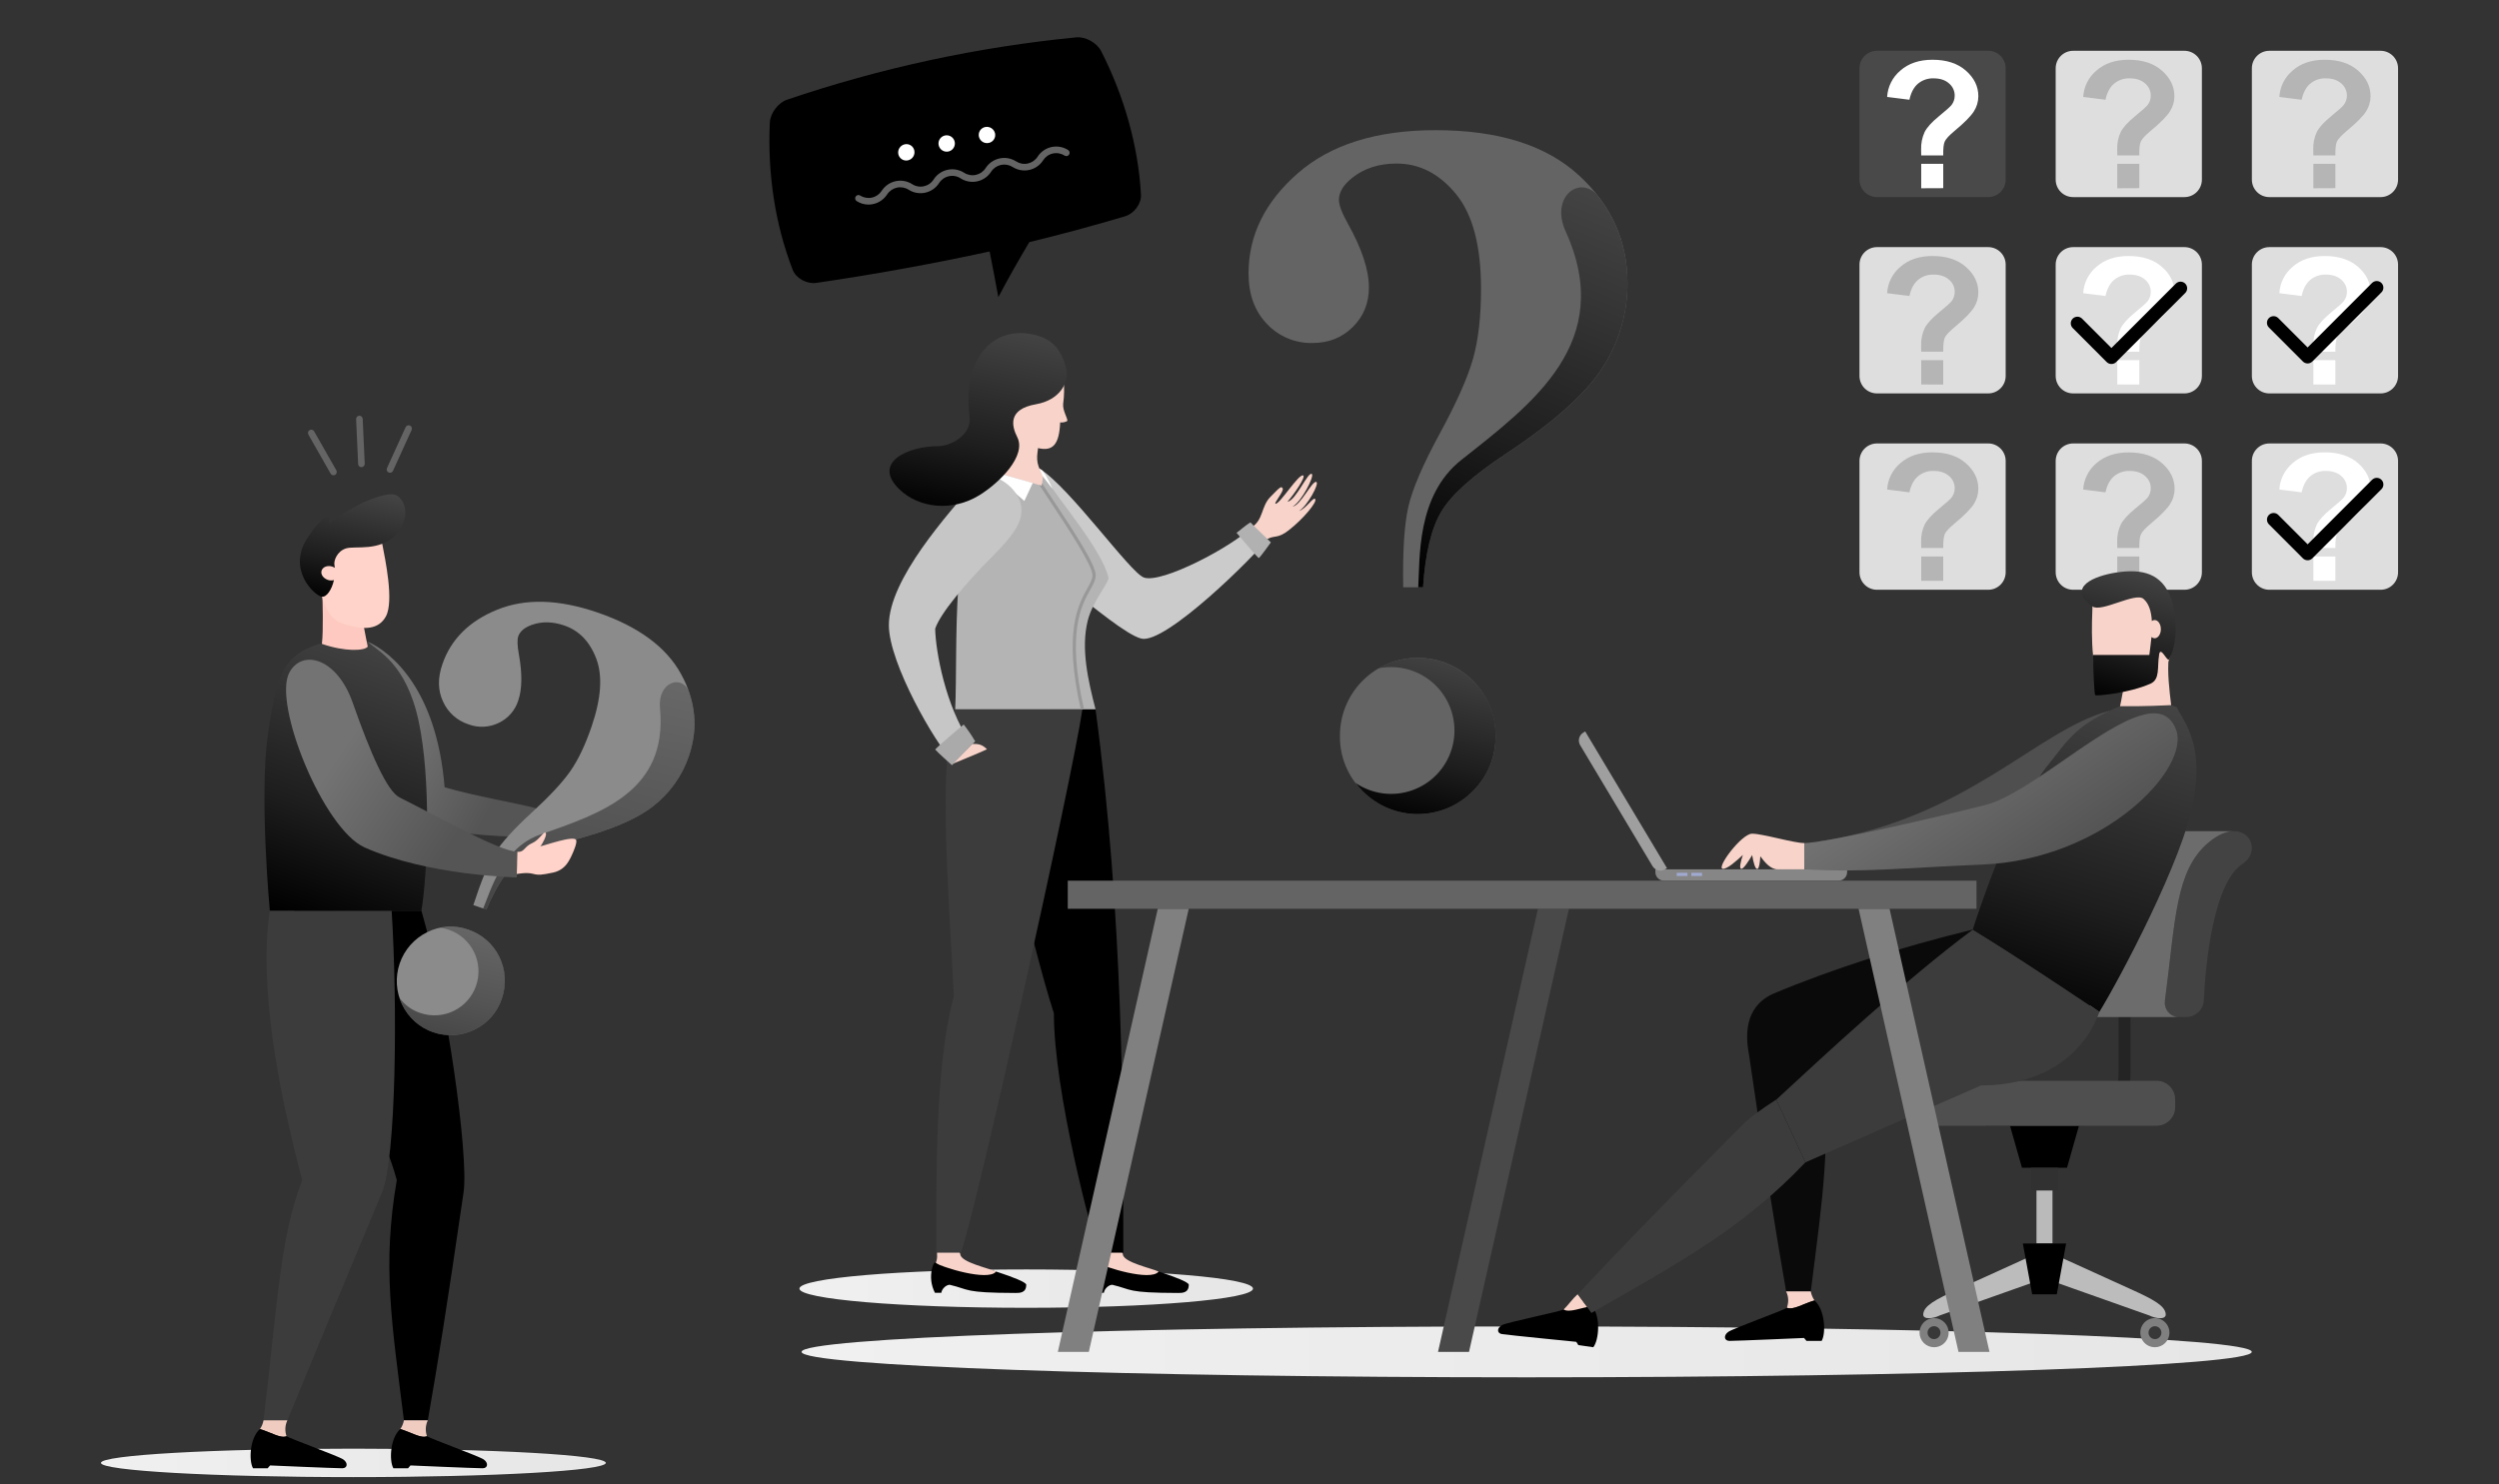 <svg width="500" height="297" viewBox="0 0 500 297" fill="none" xmlns="http://www.w3.org/2000/svg">
<rect x="0" y="0" width="500" height="297" fill="#333333" stroke="none"/>
<g clip-path="url(#clip0_1040_1223)">
<path d="M305.457 275.65C385.581 275.65 450.535 273.37 450.535 270.558C450.535 267.745 385.581 265.465 305.457 265.465C225.333 265.465 160.379 267.745 160.379 270.558C160.379 273.37 225.333 275.65 305.457 275.65Z" fill="url(#paint0_linear_1040_1223)"/>
<path d="M70.704 295.62C98.597 295.62 121.21 294.346 121.21 292.774C121.21 291.202 98.597 289.927 70.704 289.927C42.81 289.927 20.197 291.202 20.197 292.774C20.197 294.346 42.81 295.62 70.704 295.62Z" fill="url(#paint1_linear_1040_1223)"/>
<path d="M159.95 257.896C159.95 255.775 180.263 254.058 205.328 254.058C230.394 254.058 250.703 255.775 250.703 257.896C250.703 260.017 230.391 261.737 205.328 261.737C180.266 261.737 159.95 260.023 159.95 257.896Z" fill="url(#paint2_linear_1040_1223)"/>
<path d="M215.375 7.472C195.631 9.396 176.175 13.594 157.393 19.984C155.656 20.61 154.109 22.668 154.025 24.561C153.565 34.458 154.997 44.703 158.59 53.965C159.237 55.698 161.403 56.883 163.34 56.614C174.984 54.91 186.503 52.823 198.003 50.327C198.722 53.98 199.072 55.81 199.747 59.47C202.053 55.119 203.331 52.901 205.937 48.462C212.343 46.903 218.712 45.184 225.043 43.307C226.918 42.754 228.403 40.777 228.281 38.928C227.74 29.006 224.825 19.077 220.331 10.249C219.475 8.563 217.212 7.315 215.375 7.472Z" fill="black"/>
<path d="M187.812 29.068C187.743 28.752 187.769 28.421 187.888 28.119C188.006 27.817 188.211 27.557 188.477 27.372C188.743 27.187 189.058 27.085 189.382 27.079C189.706 27.073 190.024 27.163 190.297 27.338C190.569 27.514 190.784 27.766 190.913 28.063C191.043 28.361 191.081 28.69 191.024 29.009C190.966 29.328 190.815 29.623 190.59 29.856C190.365 30.09 190.076 30.251 189.759 30.32C189.335 30.411 188.893 30.331 188.528 30.096C188.163 29.862 187.906 29.492 187.812 29.068ZM195.866 27.354C195.818 27.145 195.813 26.928 195.85 26.717C195.888 26.506 195.967 26.304 196.083 26.124C196.2 25.944 196.351 25.789 196.528 25.668C196.706 25.547 196.905 25.463 197.116 25.421C197.542 25.334 197.985 25.415 198.353 25.648C198.72 25.882 198.982 26.249 199.084 26.672C199.131 26.881 199.136 27.098 199.098 27.309C199.06 27.52 198.981 27.721 198.864 27.901C198.748 28.081 198.597 28.236 198.42 28.357C198.243 28.478 198.044 28.562 197.834 28.605C197.408 28.699 196.961 28.62 196.593 28.386C196.224 28.151 195.963 27.78 195.866 27.354ZM182.937 30.132C182.896 29.922 182.812 29.723 182.692 29.545C182.572 29.368 182.418 29.217 182.238 29.1C182.059 28.984 181.858 28.904 181.648 28.866C181.437 28.829 181.221 28.834 181.012 28.881C180.587 28.976 180.215 29.234 179.976 29.6C179.737 29.966 179.65 30.41 179.734 30.839C179.777 31.049 179.862 31.249 179.983 31.426C180.104 31.603 180.259 31.755 180.439 31.871C180.619 31.988 180.821 32.067 181.032 32.105C181.243 32.142 181.459 32.137 181.669 32.09C182.095 31.996 182.467 31.738 182.705 31.372C182.942 31.005 183.026 30.56 182.937 30.132Z" fill="white"/>
<path d="M173.781 40.945C172.937 40.947 172.112 40.705 171.403 40.248C171.33 40.201 171.266 40.14 171.217 40.069C171.167 39.998 171.132 39.918 171.113 39.833C171.095 39.749 171.093 39.661 171.108 39.576C171.123 39.49 171.155 39.409 171.201 39.336C171.248 39.263 171.308 39.199 171.379 39.15C171.45 39.1 171.53 39.065 171.615 39.046C171.699 39.027 171.787 39.025 171.872 39.041C171.958 39.056 172.039 39.087 172.112 39.134C172.807 39.574 173.647 39.722 174.45 39.546C175.253 39.371 175.955 38.885 176.403 38.196C177.038 37.209 178.037 36.514 179.183 36.263C180.328 36.012 181.527 36.225 182.515 36.857C182.858 37.077 183.241 37.228 183.642 37.3C184.043 37.372 184.454 37.365 184.852 37.277C185.25 37.19 185.627 37.025 185.961 36.792C186.295 36.559 186.58 36.262 186.8 35.918C187.433 34.929 188.433 34.233 189.579 33.982C190.725 33.731 191.924 33.946 192.912 34.579C193.605 35.023 194.446 35.174 195.25 34.998C196.054 34.822 196.755 34.334 197.2 33.641C197.835 32.654 198.834 31.959 199.98 31.708C201.125 31.457 202.323 31.671 203.312 32.302C203.655 32.522 204.038 32.673 204.439 32.745C204.84 32.817 205.252 32.809 205.65 32.722C206.048 32.635 206.425 32.47 206.76 32.237C207.094 32.004 207.38 31.707 207.6 31.364C207.913 30.874 208.319 30.451 208.796 30.119C209.273 29.787 209.81 29.552 210.377 29.428C210.945 29.303 211.531 29.292 212.102 29.395C212.674 29.497 213.22 29.711 213.709 30.025C213.782 30.072 213.845 30.133 213.895 30.204C213.944 30.275 213.979 30.355 213.998 30.44C214.016 30.525 214.018 30.613 214.003 30.698C213.988 30.784 213.956 30.865 213.909 30.938C213.862 31.011 213.801 31.075 213.73 31.124C213.659 31.174 213.579 31.209 213.494 31.228C213.409 31.246 213.322 31.248 213.236 31.233C213.151 31.217 213.069 31.185 212.996 31.139C212.654 30.918 212.271 30.768 211.87 30.696C211.469 30.624 211.058 30.632 210.66 30.719C210.262 30.806 209.885 30.971 209.551 31.204C209.217 31.437 208.932 31.734 208.712 32.077C208.079 33.065 207.08 33.762 205.935 34.014C204.789 34.265 203.591 34.051 202.603 33.419C201.908 32.979 201.068 32.831 200.265 33.006C199.462 33.182 198.76 33.667 198.312 34.357C197.997 34.847 197.589 35.27 197.111 35.602C196.632 35.934 196.093 36.169 195.525 36.292C194.956 36.416 194.368 36.426 193.796 36.322C193.223 36.218 192.676 36.002 192.187 35.687C191.844 35.467 191.461 35.316 191.06 35.244C190.659 35.172 190.247 35.18 189.849 35.267C189.451 35.354 189.074 35.519 188.739 35.752C188.405 35.985 188.12 36.282 187.9 36.625C187.586 37.115 187.18 37.538 186.703 37.87C186.227 38.202 185.689 38.437 185.122 38.561C184.555 38.686 183.968 38.697 183.397 38.594C182.825 38.492 182.279 38.278 181.79 37.964C181.096 37.525 180.257 37.377 179.454 37.553C178.652 37.729 177.951 38.213 177.503 38.903C177.102 39.527 176.551 40.041 175.901 40.398C175.251 40.755 174.522 40.943 173.781 40.945Z" fill="#646464"/>
<path d="M397.803 10.165H375.541C373.611 10.165 372.047 11.731 372.047 13.662V35.95C372.047 37.882 373.611 39.447 375.541 39.447H397.803C399.733 39.447 401.297 37.882 401.297 35.95V13.662C401.297 11.731 399.733 10.165 397.803 10.165Z" fill="#494949"/>
<path d="M437.06 10.165H414.795C412.865 10.165 411.301 11.731 411.301 13.662V35.95C411.301 37.882 412.865 39.447 414.795 39.447H437.06C438.99 39.447 440.554 37.882 440.554 35.95V13.662C440.554 11.731 438.99 10.165 437.06 10.165Z" fill="#DEDEDE"/>
<path d="M476.31 10.165H454.047C452.118 10.165 450.554 11.731 450.554 13.662V35.95C450.554 37.882 452.118 39.447 454.047 39.447H476.31C478.239 39.447 479.804 37.882 479.804 35.95V13.662C479.804 11.731 478.239 10.165 476.31 10.165Z" fill="#DEDEDE"/>
<path d="M397.803 49.457H375.541C373.611 49.457 372.047 51.023 372.047 52.954V75.239C372.047 77.17 373.611 78.736 375.541 78.736H397.803C399.733 78.736 401.297 77.17 401.297 75.239V52.954C401.297 51.023 399.733 49.457 397.803 49.457Z" fill="#DEDEDE"/>
<path d="M437.06 49.457H414.795C412.865 49.457 411.301 51.023 411.301 52.954V75.239C411.301 77.17 412.865 78.736 414.795 78.736H437.06C438.99 78.736 440.554 77.17 440.554 75.239V52.954C440.554 51.023 438.99 49.457 437.06 49.457Z" fill="#DEDEDE"/>
<path d="M476.31 49.457H454.047C452.118 49.457 450.554 51.023 450.554 52.954V75.239C450.554 77.17 452.118 78.736 454.047 78.736H476.31C478.239 78.736 479.804 77.17 479.804 75.239V52.954C479.804 51.023 478.239 49.457 476.31 49.457Z" fill="#DEDEDE"/>
<path d="M397.803 88.749H375.541C373.611 88.749 372.047 90.315 372.047 92.247V114.535C372.047 116.466 373.611 118.032 375.541 118.032H397.803C399.733 118.032 401.297 116.466 401.297 114.535V92.247C401.297 90.315 399.733 88.749 397.803 88.749Z" fill="#DEDEDE"/>
<path d="M437.06 88.749H414.795C412.865 88.749 411.301 90.315 411.301 92.246V114.534C411.301 116.465 412.865 118.031 414.795 118.031H437.06C438.99 118.031 440.554 116.465 440.554 114.534V92.246C440.554 90.315 438.99 88.749 437.06 88.749Z" fill="#DEDEDE"/>
<path d="M476.31 88.749H454.047C452.118 88.749 450.554 90.315 450.554 92.247V114.535C450.554 116.466 452.118 118.032 454.047 118.032H476.31C478.239 118.032 479.804 116.466 479.804 114.535V92.247C479.804 90.315 478.239 88.749 476.31 88.749Z" fill="#DEDEDE"/>
<path d="M388.803 31.108H384.397C384.384 30.47 384.378 30.082 384.378 29.944C384.334 28.725 384.577 27.513 385.088 26.406C385.563 25.48 386.508 24.438 387.925 23.278C389.342 22.119 390.191 21.361 390.472 21.004C390.883 20.465 391.103 19.805 391.097 19.127C391.098 18.663 390.997 18.203 390.801 17.783C390.604 17.362 390.317 16.99 389.959 16.694C389.199 16.018 388.175 15.68 386.888 15.68C385.752 15.638 384.64 16.014 383.763 16.737C382.925 17.441 382.353 18.517 382.038 19.962L377.578 19.399C377.636 18.386 377.901 17.395 378.356 16.488C378.811 15.581 379.447 14.777 380.225 14.125C381.86 12.68 384.008 11.957 386.669 11.957C389.465 11.957 391.691 12.687 393.347 14.147C395.003 15.607 395.83 17.311 395.828 19.259C395.825 20.343 395.509 21.403 394.919 22.312C394.312 23.273 393.017 24.579 391.031 26.231C390.003 27.088 389.366 27.773 389.116 28.296C388.866 28.818 388.781 29.75 388.803 31.108ZM384.397 37.677V32.785H388.803V37.658L384.397 37.677Z" fill="white"/>
<path d="M428.034 31.108H423.628C423.616 30.47 423.609 30.082 423.609 29.944C423.565 28.725 423.808 27.513 424.319 26.406C424.794 25.48 425.74 24.438 427.156 23.278C428.573 22.119 429.422 21.361 429.703 21.004C430.114 20.465 430.334 19.805 430.328 19.127C430.329 18.662 430.227 18.203 430.03 17.782C429.833 17.362 429.545 16.99 429.188 16.694C428.427 16.018 427.403 15.68 426.116 15.68C424.98 15.638 423.868 16.014 422.991 16.737C422.153 17.441 421.581 18.517 421.266 19.962L416.806 19.399C416.864 18.386 417.129 17.395 417.584 16.488C418.039 15.581 418.675 14.777 419.453 14.125C421.089 12.68 423.236 11.957 425.897 11.957C428.695 11.957 430.921 12.687 432.575 14.147C434.229 15.607 435.056 17.311 435.056 19.259C435.053 20.343 434.737 21.403 434.147 22.312C433.541 23.273 432.245 24.579 430.259 26.231C429.231 27.088 428.594 27.773 428.344 28.296C428.094 28.818 428.012 29.75 428.034 31.108ZM423.628 37.677V32.785H428.034V37.658L423.628 37.677ZM467.266 31.108H462.859C462.847 30.47 462.841 30.082 462.841 29.944C462.796 28.725 463.039 27.513 463.55 26.406C464.025 25.48 464.972 24.438 466.391 23.278C467.809 22.119 468.657 21.361 468.934 21.004C469.351 20.467 469.577 19.807 469.575 19.127C469.576 18.662 469.474 18.203 469.277 17.782C469.08 17.362 468.792 16.99 468.434 16.694C467.674 16.018 466.65 15.68 465.363 15.68C464.227 15.638 463.115 16.014 462.238 16.737C461.4 17.441 460.828 18.517 460.513 19.962L456.053 19.399C456.111 18.386 456.376 17.395 456.831 16.488C457.286 15.581 457.922 14.777 458.7 14.125C460.333 12.68 462.481 11.957 465.144 11.957C467.942 11.957 470.168 12.687 471.822 14.147C473.476 15.607 474.303 17.311 474.303 19.259C474.3 20.343 473.984 21.403 473.394 22.312C472.788 23.273 471.492 24.579 469.506 26.231C468.478 27.088 467.841 27.773 467.591 28.296C467.341 28.818 467.244 29.75 467.266 31.108ZM462.859 37.677V32.785H467.266V37.658L462.859 37.677ZM388.803 70.381H384.397C384.397 69.756 384.378 69.358 384.378 69.221C384.333 68.002 384.576 66.79 385.088 65.683C385.563 64.757 386.508 63.714 387.925 62.555C389.342 61.395 390.191 60.637 390.472 60.281C390.883 59.742 391.103 59.081 391.097 58.404C391.1 57.939 390.999 57.479 390.802 57.058C390.606 56.637 390.318 56.266 389.959 55.97C389.199 55.294 388.175 54.956 386.888 54.953C385.751 54.913 384.64 55.29 383.763 56.014C382.925 56.718 382.353 57.794 382.038 59.239L377.578 58.676C377.636 57.662 377.9 56.671 378.355 55.764C378.811 54.857 379.447 54.053 380.225 53.402C381.86 51.957 384.008 51.234 386.669 51.234C389.465 51.234 391.691 51.964 393.347 53.424C395.003 54.883 395.83 56.588 395.828 58.538C395.825 59.622 395.509 60.682 394.919 61.591C394.312 62.553 393.017 63.859 391.031 65.511C390.002 66.366 389.364 67.054 389.116 67.575C388.894 68.11 388.781 69.042 388.803 70.381ZM384.397 76.95V72.086H388.803V76.96L384.397 76.95Z" fill="#B5B5B5"/>
<path d="M428.035 70.381H423.629C423.629 69.755 423.61 69.358 423.61 69.221C423.565 68.002 423.808 66.79 424.319 65.683C424.794 64.757 425.74 63.714 427.157 62.554C428.573 61.395 429.422 60.637 429.704 60.28C430.114 59.742 430.334 59.081 430.329 58.404C430.33 57.939 430.228 57.479 430.031 57.059C429.834 56.638 429.546 56.266 429.188 55.97C428.427 55.294 427.403 54.955 426.116 54.953C424.98 54.912 423.868 55.29 422.991 56.014C422.153 56.718 421.582 57.794 421.266 59.239L416.807 58.676C416.864 57.662 417.129 56.671 417.584 55.764C418.039 54.857 418.675 54.053 419.454 53.402C421.089 51.956 423.237 51.234 425.897 51.234C428.695 51.234 430.921 51.964 432.575 53.424C434.23 54.883 435.057 56.588 435.057 58.538C435.053 59.622 434.738 60.682 434.147 61.591C433.541 62.552 432.245 63.859 430.26 65.511C429.233 66.366 428.594 67.054 428.344 67.575C428.125 68.11 428.013 69.042 428.035 70.381ZM423.629 76.95V72.086H428.035V76.959L423.629 76.95ZM467.266 70.381H462.86C462.86 69.755 462.841 69.358 462.841 69.221C462.796 68.002 463.039 66.79 463.55 65.683C464.025 64.757 464.972 63.714 466.391 62.554C467.81 61.395 468.658 60.637 468.935 60.28C469.351 59.744 469.576 59.083 469.575 58.404C469.577 57.939 469.475 57.479 469.278 57.059C469.081 56.638 468.793 56.266 468.435 55.97C467.674 55.294 466.65 54.955 465.363 54.953C464.227 54.912 463.115 55.29 462.238 56.014C461.4 56.718 460.829 57.794 460.513 59.239L456.054 58.676C456.111 57.662 456.376 56.671 456.831 55.764C457.286 54.857 457.922 54.053 458.7 53.402C460.334 51.956 462.482 51.234 465.144 51.234C467.942 51.234 470.168 51.964 471.822 53.424C473.476 54.883 474.304 56.588 474.304 58.538C474.3 59.622 473.985 60.682 473.394 61.591C472.788 62.552 471.492 63.859 469.507 65.511C468.48 66.366 467.841 67.054 467.591 67.575C467.357 68.11 467.244 69.042 467.266 70.381ZM462.86 76.95V72.086H467.266V76.959L462.86 76.95Z" fill="white"/>
<path d="M388.803 109.673H384.397C384.397 109.048 384.378 108.65 384.378 108.513C384.333 107.294 384.576 106.082 385.088 104.975C385.563 104.049 386.508 103.006 387.925 101.847C389.342 100.687 390.191 99.93 390.472 99.576C390.883 99.037 391.103 98.377 391.097 97.699C391.1 97.234 390.999 96.775 390.802 96.354C390.606 95.933 390.318 95.561 389.959 95.265C389.199 94.588 388.175 94.249 386.888 94.249C385.751 94.208 384.64 94.585 383.763 95.309C382.925 96.013 382.353 97.089 382.038 98.534L377.578 97.971C377.636 96.957 377.9 95.967 378.355 95.059C378.811 94.152 379.447 93.348 380.225 92.697C381.86 91.252 384.008 90.529 386.669 90.529C389.465 90.529 391.691 91.259 393.347 92.719C395.003 94.179 395.83 95.884 395.828 97.833C395.826 98.917 395.51 99.976 394.919 100.883C394.312 101.845 393.017 103.152 391.031 104.806C390.002 105.661 389.364 106.349 389.116 106.871C388.894 107.402 388.781 108.334 388.803 109.673ZM384.397 116.242V111.369H388.803V116.242H384.397ZM428.034 109.673H423.628C423.628 109.048 423.609 108.65 423.609 108.513C423.564 107.294 423.807 106.082 424.319 104.975C424.794 104.049 425.74 103.006 427.156 101.847C428.573 100.687 429.422 99.93 429.703 99.576C430.114 99.037 430.334 98.377 430.328 97.699C430.329 97.234 430.228 96.775 430.03 96.354C429.833 95.933 429.545 95.561 429.188 95.265C428.427 94.588 427.403 94.249 426.116 94.249C424.979 94.208 423.868 94.585 422.991 95.309C422.153 96.013 421.581 97.089 421.266 98.534L416.806 97.971C416.864 96.957 417.128 95.967 417.584 95.059C418.039 94.152 418.675 93.348 419.453 92.697C421.107 91.26 423.269 90.542 425.938 90.542C428.735 90.542 430.961 91.272 432.616 92.731C434.27 94.191 435.097 95.896 435.097 97.846C435.094 98.929 434.778 99.988 434.188 100.896C433.581 101.857 432.285 103.165 430.3 104.819C429.273 105.674 428.634 106.362 428.384 106.883C428.125 107.402 428.012 108.334 428.034 109.673ZM423.628 116.242V111.369H428.034V116.242H423.628Z" fill="#B5B5B5"/>
<path d="M467.266 109.673H462.86C462.86 109.048 462.841 108.65 462.841 108.513C462.796 107.294 463.039 106.082 463.551 104.975C464.026 104.049 464.972 103.006 466.391 101.847C467.81 100.687 468.658 99.93 468.935 99.576C469.351 99.039 469.577 98.379 469.576 97.699C469.577 97.234 469.475 96.775 469.278 96.354C469.081 95.933 468.793 95.561 468.435 95.265C467.675 94.588 466.651 94.249 465.363 94.249C464.227 94.208 463.115 94.585 462.238 95.309C461.401 96.013 460.829 97.089 460.513 98.534L456.054 97.971C456.111 96.957 456.376 95.967 456.831 95.059C457.286 94.152 457.923 93.348 458.701 92.697C460.334 91.252 462.482 90.529 465.144 90.529C467.942 90.529 470.168 91.259 471.822 92.719C473.477 94.179 474.304 95.884 474.304 97.833C474.301 98.917 473.985 99.976 473.394 100.883C472.788 101.845 471.492 103.152 469.507 104.806C468.48 105.661 467.841 106.349 467.591 106.871C467.357 107.402 467.244 108.334 467.266 109.673ZM462.86 116.242V111.369H467.266V116.242H462.86Z" fill="white"/>
<path d="M422.448 72.847C422.274 72.847 422.102 72.813 421.941 72.747C421.78 72.68 421.634 72.582 421.511 72.459L414.708 65.649C414.585 65.525 414.487 65.379 414.42 65.218C414.354 65.057 414.319 64.885 414.319 64.71C414.319 64.536 414.354 64.364 414.42 64.202C414.487 64.041 414.585 63.895 414.708 63.772C414.831 63.649 414.977 63.551 415.138 63.484C415.299 63.417 415.471 63.383 415.645 63.383C415.819 63.383 415.992 63.417 416.153 63.484C416.313 63.551 416.46 63.649 416.583 63.772L422.455 69.65L435.345 56.759C435.594 56.51 435.931 56.37 436.283 56.37C436.634 56.37 436.972 56.51 437.22 56.759C437.469 57.008 437.608 57.345 437.608 57.697C437.608 58.049 437.469 58.387 437.22 58.636L423.389 72.477C423.264 72.598 423.117 72.693 422.955 72.756C422.794 72.819 422.622 72.85 422.448 72.847ZM461.701 112.126C461.527 112.127 461.355 112.093 461.194 112.027C461.033 111.96 460.887 111.862 460.764 111.738L453.964 104.932C453.841 104.808 453.743 104.662 453.676 104.501C453.61 104.34 453.576 104.167 453.576 103.993C453.576 103.819 453.61 103.646 453.676 103.485C453.743 103.324 453.841 103.178 453.964 103.055C454.087 102.931 454.233 102.834 454.394 102.767C454.555 102.7 454.727 102.666 454.901 102.666C455.076 102.666 455.248 102.7 455.409 102.767C455.57 102.834 455.716 102.931 455.839 103.055L461.711 108.932L474.608 96.023C474.731 95.899 474.877 95.802 475.038 95.735C475.199 95.668 475.371 95.634 475.545 95.634C475.719 95.634 475.892 95.668 476.053 95.735C476.213 95.802 476.36 95.899 476.483 96.023C476.606 96.146 476.703 96.292 476.77 96.453C476.837 96.614 476.871 96.787 476.871 96.961C476.871 97.135 476.837 97.308 476.77 97.469C476.703 97.63 476.606 97.776 476.483 97.9L462.655 111.741C462.529 111.866 462.381 111.964 462.217 112.031C462.053 112.097 461.878 112.129 461.701 112.126ZM461.701 72.737C461.527 72.737 461.355 72.703 461.194 72.636C461.033 72.57 460.887 72.472 460.764 72.349L453.961 65.539C453.712 65.29 453.572 64.953 453.572 64.601C453.572 64.249 453.712 63.911 453.961 63.662C454.209 63.413 454.547 63.274 454.898 63.274C455.25 63.274 455.587 63.413 455.836 63.662L461.708 69.54L474.605 56.63C474.728 56.507 474.874 56.409 475.035 56.343C475.196 56.276 475.368 56.242 475.542 56.242C475.716 56.242 475.889 56.276 476.049 56.343C476.21 56.409 476.356 56.507 476.48 56.63C476.603 56.754 476.7 56.9 476.767 57.061C476.834 57.222 476.868 57.395 476.868 57.569C476.868 57.743 476.834 57.916 476.767 58.077C476.7 58.238 476.603 58.384 476.48 58.507L462.651 72.352C462.526 72.476 462.378 72.574 462.215 72.64C462.052 72.706 461.877 72.739 461.701 72.737Z" fill="black"/>
<path d="M222.544 257.129C221.844 257.129 220.982 257.905 220.86 258.727H219.582C218.814 257.237 218.607 255.519 219 253.888C219.419 252.174 219.86 252.584 220.304 253.031C221.316 253.86 225.457 254.138 225.785 252.746C226.854 252.909 237.85 256.1 237.85 257.126C237.85 258.777 236.554 258.771 235.663 258.768C225.263 258.737 226.644 258.099 222.544 257.129Z" fill="black"/>
<path d="M224.662 250.992C224.309 249.428 219.775 248.233 220.003 250.992C220.066 251.585 219.984 252.185 219.766 252.74C220.778 253.569 230.25 256.519 231.819 254.486C230.728 253.892 224.659 252.656 224.662 250.992Z" fill="#F7D3C9"/>
<path d="M219.194 141.949C224.75 183.322 224.75 223.077 224.75 250.701H219.856C218.503 247.335 210.859 218.519 210.859 202.791C206.509 189.496 197.056 148.581 196.112 141.959L219.194 141.949ZM190.022 257.129C189.322 257.129 188.459 257.905 188.337 258.728H187.059C186.291 257.237 186.085 255.519 186.478 253.889C186.897 252.174 187.337 252.584 187.781 253.031C188.794 253.86 192.934 254.139 193.262 252.747C194.331 252.909 205.328 256.1 205.328 257.126C205.328 258.778 204.031 258.772 203.141 258.768C192.741 258.737 194.122 258.099 190.022 257.129Z" fill="black"/>
<path d="M192.141 250.992C191.788 249.428 187.254 248.233 187.482 250.992C187.544 251.586 187.461 252.186 187.241 252.74C188.254 253.569 197.726 256.519 199.294 254.486C198.207 253.892 192.138 252.656 192.141 250.992Z" fill="#F7D3C9"/>
<path d="M191.116 141.949C187.644 152.848 189.748 177.388 190.841 199.431C186.948 213.258 187.351 238.257 187.351 250.701H192.244C195.001 243.844 214.716 154.981 216.563 141.949H191.116Z" fill="#3C3C3C"/>
<path d="M207.982 93.786C214.098 97.583 226.107 114.606 228.87 115.582C232.436 116.849 246.539 109.414 250.432 105.507C251.372 106.414 252.403 107.222 253.507 107.918C251.601 110.734 233.17 129.096 228.317 127.798C225.348 127.006 218.992 121.651 213.686 117.562C208.379 113.474 207.982 93.786 207.982 93.786Z" fill="#CBCBCB"/>
<path d="M250.438 105.507C252.806 104.04 252.281 101.371 254.188 99.438C256.094 97.505 256.344 97.202 256.647 97.752C256.95 98.303 254.7 100.862 255.241 100.818C256.178 100.746 259.778 94.874 260.725 95.147C261.378 95.337 258.931 98.9 257.6 100.417C259.309 100.177 261.772 94.177 262.491 94.881C262.972 95.353 260.444 100.377 258.634 101.378C260.234 101.19 262.566 96.085 263.378 96.46C264.034 96.773 261.537 101.293 259.912 102.266C261.328 101.813 262.706 99.435 263.131 99.864C263.653 100.395 260.741 103.877 257.853 106.12C255.572 107.894 255.119 107.027 253.503 107.919C252.327 107.333 251.284 106.512 250.438 105.507Z" fill="#F7D3C9"/>
<path d="M254.278 108.55C254.278 108.55 250.416 104.831 250.197 104.549C249.234 105.084 247.503 106.639 247.406 106.63C248.031 107.421 251.697 111.678 251.866 111.697C252.278 111.347 254.278 108.55 254.278 108.55Z" fill="#B1B1B1"/>
<path d="M197.568 94.08C196.543 95.425 207.762 97.834 208.552 97.424C208.946 97.221 208.912 95.628 208.646 94.887C207.031 92.747 207.577 90.92 207.69 89.679C210.706 90.404 211.934 88.89 212.118 84.539C212.618 84.6 213.124 84.495 213.559 84.242C213.612 83.648 212.593 82.184 212.715 80.826C212.935 79.224 212.97 77.603 212.818 75.993C212.596 73.747 210.29 69.94 205.074 69.909C198.971 69.871 197.127 73.975 196.831 79.237C196.506 85.068 204.062 85.559 197.568 94.08Z" fill="#F7D3C9"/>
<path d="M191.116 141.949H219.194C217.719 136.253 216.235 129.815 217.632 124.225C218.638 120.184 222.007 116.527 221.779 115.545C220.372 109.786 211.404 99.591 208.654 94.899C208.662 95.677 208.586 96.453 208.426 97.214C205.66 96.376 201.319 95.162 197.576 94.086C190.032 104.981 191.682 129.734 191.116 141.949Z" fill="#B4B4B4"/>
<path d="M206.631 96.667L204.95 100.264L197.966 94.192L206.631 96.667Z" fill="white"/>
<path d="M216.876 141.877C213.398 126.549 216.361 121.216 218.126 118.038C218.751 116.937 219.226 116.064 219.226 115.119C219.226 113.07 215.311 107.014 210.586 99.901C209.804 98.725 209.076 97.627 208.489 96.72C208.464 96.873 208.439 97.032 208.407 97.201L207.951 97.064C208.529 97.959 209.251 99.044 210.054 100.254C213.451 105.369 218.586 113.099 218.586 115.119C218.586 115.898 218.161 116.665 217.57 117.728C215.757 120.981 212.729 126.424 216.236 141.949H216.548L216.876 141.877Z" fill="#989898"/>
<path d="M208.645 95.343L210.573 97.83C210.573 97.83 209.598 95.434 208.561 94.17C208.38 94.025 208.187 93.896 207.982 93.786C208.098 94.095 208.645 95.343 208.645 95.343Z" fill="white"/>
<path d="M194.978 96.657C189.753 102.785 177.844 115.873 177.844 125.123C177.844 132.749 187.181 148.878 190.497 152.197C191.772 150.917 193.984 148.377 193.984 148.377C189.209 141.239 187.203 130.453 187.109 125.836C188.103 122.78 193.266 116.668 198.359 111.566C203.453 106.464 205.041 103.73 204.144 100.508C203.247 97.286 197.922 93.204 194.978 96.657Z" fill="#C6C6C6"/>
<path d="M194.522 148.875C195.685 148.875 196.444 148.918 197.475 149.951C196.444 150.485 190.497 152.904 190.497 152.904L194.522 148.875Z" fill="#F7D3C9"/>
<path d="M190.466 153.144C190.466 153.144 194.788 148.624 195.113 148.371C194.43 147.193 193.661 146.067 192.813 145.002C191.875 145.721 187.138 149.822 187.119 150.007C187.5 150.501 190.466 153.144 190.466 153.144Z" fill="#AAAAAA"/>
<path d="M213.359 74.072C213.856 76.603 212.022 80.072 207.275 80.904C201.581 81.899 202.416 85.283 203.525 87.473C205.428 91.202 200.019 96.582 195.981 99.088C190.566 102.453 183.859 101.725 179.947 97.924C174.356 92.497 181.806 89.29 187.678 89.29C190.334 89.29 194.431 86.951 193.997 83.431C193.619 80.407 193.65 76.934 194.481 74.397C196.219 69.105 200.213 66.264 205.106 66.702C210 67.14 212.481 69.624 213.359 74.072Z" fill="url(#paint3_linear_1040_1223)"/>
<path d="M293.923 270.559H287.72L307.71 181.88H313.91L293.923 270.559Z" fill="#494949"/>
<path d="M402.159 225.3L404.553 233.712H413.569L415.962 225.3H402.159Z" fill="black"/>
<path d="M411.747 233.712H406.372V238.263H411.747V233.712Z" fill="#313131"/>
<path d="M410.663 238.264H407.457V248.865H410.663V238.264Z" fill="#BABABA"/>
<path d="M384.063 266.711C384.063 266.134 384.234 265.571 384.555 265.092C384.875 264.613 385.33 264.24 385.863 264.019C386.395 263.799 386.98 263.742 387.545 263.855C388.11 263.968 388.629 264.245 389.036 264.653C389.443 265.061 389.72 265.581 389.832 266.146C389.944 266.712 389.886 267.298 389.665 267.83C389.445 268.363 389.072 268.818 388.593 269.138C388.114 269.458 387.551 269.629 386.975 269.629C386.592 269.629 386.213 269.554 385.86 269.407C385.506 269.26 385.185 269.045 384.914 268.774C384.644 268.503 384.429 268.181 384.283 267.827C384.137 267.473 384.062 267.094 384.063 266.711Z" fill="#808080"/>
<path d="M386.96 268.006C387.674 268.006 388.254 267.426 388.254 266.711C388.254 265.995 387.674 265.416 386.96 265.416C386.245 265.416 385.666 265.995 385.666 266.711C385.666 267.426 386.245 268.006 386.96 268.006Z" fill="#383838"/>
<path d="M407.457 255.743C407.456 255.922 407.406 256.096 407.312 256.247C407.219 256.399 407.085 256.521 406.925 256.601L388.097 263.27C386.95 263.861 384.66 264.246 384.807 262.957C384.994 261.377 386.928 260.198 391.928 257.952L406.053 251.53C406.199 251.453 406.363 251.415 406.527 251.419C406.692 251.424 406.853 251.471 406.994 251.557C407.136 251.642 407.252 251.762 407.333 251.906C407.414 252.05 407.457 252.212 407.457 252.378V255.743Z" fill="#BCBCBC"/>
<path d="M434.064 266.711C434.064 266.134 433.893 265.569 433.572 265.089C433.252 264.609 432.796 264.235 432.263 264.014C431.73 263.794 431.144 263.736 430.578 263.849C430.012 263.962 429.493 264.24 429.085 264.648C428.678 265.057 428.4 265.577 428.288 266.144C428.176 266.71 428.234 267.297 428.455 267.83C428.676 268.363 429.051 268.819 429.53 269.139C430.01 269.46 430.574 269.63 431.151 269.63C431.924 269.629 432.665 269.321 433.211 268.774C433.757 268.226 434.064 267.484 434.064 266.711Z" fill="#808080"/>
<path d="M432.454 266.711C432.454 266.454 432.378 266.204 432.235 265.991C432.093 265.778 431.891 265.612 431.654 265.514C431.418 265.416 431.157 265.39 430.906 265.441C430.655 265.491 430.425 265.615 430.244 265.796C430.063 265.977 429.94 266.208 429.891 266.46C429.841 266.711 429.867 266.972 429.966 267.208C430.064 267.445 430.23 267.647 430.443 267.789C430.657 267.931 430.907 268.006 431.163 268.006C431.333 268.006 431.501 267.972 431.658 267.907C431.815 267.842 431.957 267.746 432.077 267.626C432.197 267.506 432.292 267.363 432.356 267.206C432.421 267.049 432.454 266.88 432.454 266.711Z" fill="#383838"/>
<path d="M410.664 255.743C410.664 255.921 410.714 256.096 410.808 256.247C410.902 256.398 411.036 256.521 411.195 256.6L430.027 263.269C431.173 263.86 433.464 264.245 433.317 262.956C433.13 261.377 431.195 260.197 426.195 257.952L412.07 251.53C411.924 251.453 411.761 251.415 411.596 251.419C411.431 251.424 411.27 251.471 411.129 251.557C410.987 251.642 410.87 251.762 410.789 251.906C410.707 252.05 410.664 252.212 410.664 252.377V255.743Z" fill="#BCBCBC"/>
<path d="M415.272 225.3H397.216V222.904H415.272C421.069 222.904 423.888 220.202 423.888 214.64V203.538H426.281V214.64C426.281 221.515 422.372 225.3 415.272 225.3Z" fill="#242424"/>
<path d="M435.625 203.539H437.416C438.321 203.538 439.191 203.189 439.846 202.565C440.502 201.94 440.893 201.087 440.937 200.182C441.297 193.063 442.759 176.778 448.716 172.861C453.15 169.949 448.987 162.66 441.891 168.619C435.194 174.25 435.281 184.341 433.162 200.313C433.063 201.068 433.266 201.831 433.728 202.435C434.189 203.04 434.872 203.437 435.625 203.539Z" fill="#434343"/>
<path d="M433.153 200.313C435.272 184.341 435.185 174.237 441.881 168.619C443.897 166.927 445.672 166.304 447.088 166.345H421.716V166.376C420.244 166.198 418.319 166.767 416.11 168.622C409.416 174.253 409.5 184.344 407.385 200.316C407.284 201.07 407.486 201.833 407.947 202.437C408.407 203.042 409.088 203.439 409.841 203.541H435.625C435.251 203.492 434.89 203.369 434.564 203.18C434.237 202.992 433.95 202.74 433.721 202.44C433.491 202.14 433.323 201.798 433.226 201.433C433.128 201.068 433.104 200.688 433.153 200.313Z" fill="#6C6C6C"/>
<path d="M431.478 216.301H386.263C384.202 216.301 382.531 217.973 382.531 220.036V221.566C382.531 223.629 384.202 225.301 386.263 225.301H431.478C433.539 225.301 435.209 223.629 435.209 221.566V220.036C435.209 217.973 433.539 216.301 431.478 216.301Z" fill="#4F4F4F"/>
<path d="M404.73 248.868H413.39L411.524 259.035H406.596L404.73 248.868Z" fill="black"/>
<path d="M331.207 173.984H369.573V174.541C369.573 174.766 369.529 174.988 369.443 175.196C369.358 175.404 369.232 175.593 369.073 175.753C368.914 175.912 368.726 176.038 368.518 176.124C368.311 176.211 368.088 176.255 367.863 176.255H332.916C332.692 176.255 332.469 176.211 332.262 176.124C332.054 176.038 331.865 175.912 331.707 175.753C331.548 175.593 331.422 175.404 331.336 175.196C331.251 174.988 331.207 174.766 331.207 174.541V173.984Z" fill="#868686"/>
<path d="M317.166 146.382L333.532 173.75L333.163 173.972C332.745 174.224 332.245 174.299 331.771 174.182C331.298 174.065 330.89 173.764 330.638 173.346L316.163 149.144C315.912 148.726 315.836 148.226 315.953 147.752C316.071 147.279 316.371 146.871 316.788 146.62L317.166 146.382Z" fill="#9F9F9F"/>
<path d="M337.628 174.682H335.475V175.32H337.628V174.682Z" fill="#A0A9D0"/>
<path d="M340.554 174.682H338.4V175.32H340.554V174.682Z" fill="#A0A9D0"/>
<path d="M317.621 264.65C317.834 264.025 318.176 263.453 318.625 262.97L315.662 259.013C314.609 259.951 313.903 261.043 312.85 262.084C313.237 263.411 315.659 263.192 317.621 264.65Z" fill="#F7D3C9"/>
<path d="M394.717 186.034C380.342 189.547 366.66 193.888 354.67 198.928C347.888 202.078 349.732 209.688 349.982 211.328C353.638 236.462 355.188 245.852 357.37 258.449H362.307C364.667 239.556 366.517 228.222 364.367 212.579C382.426 211.256 407.804 208.659 418.529 200.98C418.52 200.98 400.038 188.139 394.717 186.034Z" fill="#0A0A0A"/>
<path d="M318.522 261.405C316.103 261.765 314.062 262.757 312.862 262.084C312.118 262.478 301.69 264.624 300.584 265.168C299.478 265.713 299.443 266.845 300.537 267.005C302.134 267.233 315.381 268.547 315.381 268.547C315.609 268.875 315.784 269.194 315.784 269.194L318.79 269.629C319.912 268.2 320.337 263.495 318.522 261.405Z" fill="black"/>
<path d="M355.397 220.064C352.366 222.013 350.085 223.674 348.916 224.847C331.01 242.843 324.429 249.712 315.666 259.012C315.666 259.012 317.488 261.515 318.416 262.766C336.229 252.587 348.891 245.646 361.229 232.62L355.397 220.064Z" fill="#3C3C3C"/>
<path d="M396.4 217.231C410.084 217.231 417.468 209.845 420.046 202.528C420.046 202.528 401.181 189.857 394.715 186.053C381.087 196.194 364.953 211.259 355.396 220.083L361.221 232.633C370.993 228.295 383.178 223.039 396.4 217.231Z" fill="#3C3C3C"/>
<path d="M363.041 260.257C362.669 259.713 362.416 259.097 362.297 258.449H357.359C358.056 259.844 357.725 261.039 357.537 261.737C358.822 262.231 360.7 260.958 363.041 260.257Z" fill="#F7D3C9"/>
<path d="M363.041 260.257C360.701 260.958 358.822 262.231 357.538 261.737C356.857 262.231 346.841 265.838 345.822 266.535C344.804 267.233 344.932 268.359 346.035 268.359C347.651 268.359 360.947 267.774 360.947 267.774C361.219 268.065 361.438 268.359 361.438 268.359H364.479C365.385 266.786 365.138 262.065 363.041 260.257Z" fill="black"/>
<path d="M422.11 142.244C407.691 145.957 393.826 163.712 364.191 168.373C366.929 171.113 392.86 165.376 401.226 161.991C409.591 158.607 422.11 142.244 422.11 142.244Z" fill="#4F4F4F"/>
<path d="M424.828 141.064C415.36 144.89 413.922 147.971 409.919 152.907C401.928 162.764 394.716 186.034 394.716 186.034C408.578 194.511 420.047 202.509 420.047 202.509C424.069 195.959 436.828 171.995 438.925 160.127C441.022 148.259 436.563 143.989 435.535 141.53C430.41 139.425 424.828 141.064 424.828 141.064Z" fill="url(#paint4_linear_1040_1223)"/>
<path d="M435.388 146.028C438.303 153.795 421.013 172.016 396.597 173.036C380.756 173.699 372.628 174.672 360.997 173.975V168.726C365.244 168.726 388.578 163.32 397.3 161.093C408.888 158.134 430.938 134.176 435.388 146.028Z" fill="url(#paint5_linear_1040_1223)"/>
<path d="M360.997 168.726C358.862 168.726 352.694 166.849 350.559 166.849C348.425 166.849 343.2 173.881 344.744 173.881C345.681 173.881 347.356 172.342 348.716 171.106C348.266 172.417 347.925 173.881 348.422 173.881C348.872 173.881 349.841 172.386 350.575 171.134C350.803 172.548 351.216 174.131 351.669 173.881C351.981 173.712 352.134 172.564 352.206 171.378C353.081 172.561 354.247 173.99 355.684 173.99H360.997V168.726ZM425.428 131.883C425.622 134.823 424.178 141.336 424.178 141.336C426.153 141.336 429.122 141.383 434.409 141.12C434.053 138.161 433.606 134.592 433.925 131.526C434.063 130.103 425.428 131.883 425.428 131.883Z" fill="#F7D3C9"/>
<path d="M418.669 121.069C418.575 124.197 418.044 133.616 420.372 136.609C422.275 139.065 425.372 139.03 430.009 136.609C435.812 133.559 435.203 125.095 434.862 122.439C434.191 117.159 418.8 116.521 418.669 121.069Z" fill="#F7D3C9"/>
<path d="M434.344 119.589C432.469 114.816 428.719 113.737 423.294 114.6C419.2 115.254 413.334 117.444 418.659 121.366C420.394 122.646 427.231 118.473 428.856 119.843C430.003 120.809 430.441 122.486 430.547 124.285C430.704 124.162 430.897 124.093 431.097 124.088C431.784 124.088 432.347 124.907 432.347 125.914C432.347 126.922 431.791 127.741 431.097 127.741C430.864 127.732 430.642 127.639 430.472 127.479C430.337 128.949 430.119 130.269 430.041 131.082H418.791C418.791 133.628 419.019 138.934 419.206 139.121C419.394 139.309 425.812 138.787 430.256 136.832C432.253 135.956 431.572 133.431 431.997 131.082H431.972C432.284 129.03 433.625 132.693 434.034 131.908C435.856 128.408 435.531 122.596 434.344 119.589Z" fill="url(#paint6_linear_1040_1223)"/>
<path d="M58.875 182.261C56.628 196.929 74.5 217.978 79.388 236.174C76.456 253.301 78.353 264.515 80.816 284.253H85.597C87.709 272.054 89.209 262.963 92.753 238.623C93.816 231.319 89.384 199.663 84.316 182.261H58.875Z" fill="black"/>
<path d="M80.098 286.005C80.457 285.477 80.701 284.881 80.816 284.253H85.598C85.123 285.25 85.062 286.395 85.429 287.437C84.185 287.925 82.363 286.674 80.098 286.005Z" fill="#F0CCC0"/>
<path d="M80.097 286.005C82.363 286.681 84.185 287.916 85.429 287.438C86.085 287.916 95.785 291.41 96.772 292.086C97.76 292.762 97.635 293.85 96.563 293.85C95.001 293.85 82.122 293.284 82.122 293.284C81.86 293.566 81.647 293.85 81.647 293.85H78.707C77.829 292.327 78.066 287.757 80.097 286.005Z" fill="black"/>
<path d="M53.988 182.261C51.741 196.929 55.582 217.978 60.472 236.174C55.982 247.585 55.394 262.31 52.728 284.253H57.5C61.657 274.099 67.713 259.601 76.432 238.623C79.266 231.807 79.557 201.452 78.363 182.261H53.988Z" fill="#3C3C3C"/>
<path d="M52.01 286.005C52.37 285.479 52.615 284.882 52.728 284.253H57.5C57.264 284.747 57.127 285.282 57.098 285.829C57.069 286.375 57.147 286.922 57.328 287.438C56.097 287.926 54.279 286.675 52.01 286.005Z" fill="#F0CCC0"/>
<path d="M52.01 286.005C54.278 286.681 56.097 287.916 57.341 287.438C58 287.916 67.7 291.41 68.684 292.086C69.669 292.762 69.547 293.85 68.478 293.85C66.916 293.85 54.038 293.284 54.038 293.284C53.775 293.566 53.563 293.85 53.563 293.85H50.625C49.744 292.327 49.981 287.757 52.01 286.005Z" fill="black"/>
<path d="M73.625 128.445C78.441 130.594 87.4 138.18 88.956 157.562C94.763 159.285 103.866 160.812 107.303 161.782C110.741 162.751 103.506 167.412 102.762 167.412C95.7 167.412 82.625 165.485 82.625 165.485L73.625 128.445Z" fill="url(#paint7_linear_1040_1223)"/>
<path d="M97.307 182.039L94.704 181.144C96.229 176.414 97.655 172.973 98.982 170.821C100.309 168.669 102.784 165.932 106.407 162.61C110.028 159.284 112.612 156.502 114.16 154.264C115.708 152.027 117.105 149.086 118.351 145.443C120.282 139.812 120.604 135.284 119.316 131.858C118.029 128.431 115.884 126.204 112.882 125.176C110.59 124.392 108.454 124.345 106.472 125.035C104.97 125.561 104.044 126.331 103.694 127.347C103.463 128.027 103.503 129.224 103.813 130.938C104.513 134.827 104.472 137.915 103.691 140.2C103.383 141.177 102.876 142.079 102.203 142.849C101.529 143.62 100.704 144.243 99.779 144.68C98.846 145.134 97.831 145.395 96.794 145.445C95.758 145.495 94.723 145.333 93.751 144.971C92.628 144.612 91.593 144.022 90.713 143.237C89.834 142.452 89.129 141.491 88.644 140.416C87.603 138.189 87.557 135.699 88.507 132.946C90.219 127.941 93.88 124.298 99.488 122.017C105.096 119.735 111.772 119.92 119.516 122.57C127.722 125.388 133.303 129.493 136.257 134.886C139.211 140.279 139.737 145.75 137.835 151.299C136.496 155.263 134.02 158.745 130.716 161.309C127.354 163.972 121.809 166.292 114.082 168.269C108.89 169.614 105.256 171.148 103.179 172.87C101.102 174.593 99.144 177.649 97.307 182.039Z" fill="#8B8B8B"/>
<path opacity="0.5" d="M132.048 141.686C133.673 158.525 119.973 162.842 108.051 167.043C100.532 169.692 98.185 178.188 96.676 181.823L97.301 182.039C99.132 177.66 101.089 174.604 103.173 172.871C105.256 171.138 108.89 169.604 114.076 168.269C121.801 166.282 127.349 163.962 130.72 161.309C134.024 158.745 136.5 155.264 137.838 151.299C139.357 147.046 139.326 142.393 137.751 138.161C136.17 134.961 131.563 136.641 132.048 141.686Z" fill="url(#paint8_linear_1040_1223)"/>
<path d="M63.717 128.896C56.791 131.257 55.404 134.392 53.617 146.907C51.829 159.423 53.988 182.255 53.988 182.255H84.32C85.57 174.701 86.291 156.038 83.757 144.308C81.223 132.577 75.51 130.322 73.626 128.439C68.126 128.445 63.717 128.896 63.717 128.896Z" fill="url(#paint9_linear_1040_1223)"/>
<path d="M70.571 140.635C67.421 131.645 60.443 129.821 57.887 134.614C54.55 140.87 64.69 165.895 72.924 169.586C85.665 175.279 103.4 175.604 103.4 175.604C103.4 173.524 103.521 170.471 103.521 170.471C99.793 170.377 86.431 162.804 79.912 159.576C77.462 158.359 74.112 150.739 70.571 140.635Z" fill="url(#paint10_linear_1040_1223)"/>
<path d="M103.522 170.471C104.916 170.637 104.882 169.414 106.447 168.754C107.929 168.128 108.757 166.32 109.16 166.652C109.563 166.983 108.485 169.001 108.107 169.373C109.044 169.217 114.982 167.064 115.294 168.159C115.463 168.729 114.791 170.349 114.322 171.334C113.672 172.701 112.813 174.184 110.604 174.644C108.394 175.104 107.772 175.188 106.582 174.869C105.332 174.534 103.4 174.922 103.4 174.922C103.41 174.2 103.522 170.471 103.522 170.471Z" fill="#FFD3C9"/>
<path d="M72.673 124.779C72.932 126.265 73.579 129.415 73.579 129.415C72.954 130.285 68.985 130.45 64.407 128.864C64.735 126.137 64.517 119.809 64.517 119.809L72.673 124.779Z" fill="#FDC9C0"/>
<path d="M76.51 108.998C77.044 111.838 78.879 120.331 77.197 123.387C75.819 125.889 72.988 126.321 68.425 124.769C63.863 123.218 63.675 114.922 63.078 112.529C62.132 108.725 75.732 104.862 76.51 108.998Z" fill="#FFD3C9"/>
<path d="M61.669 107.434C66.122 100.94 66.222 103.912 65.672 104.978C70.257 101.002 77.329 98.256 79.169 99.063C81.01 99.87 82.397 103.492 79.169 106.983C75.941 110.474 71.063 109.173 69.222 109.761C67.382 110.349 66.76 112.264 66.91 113.049C66.947 113.246 66.972 113.443 66.991 113.643C66.828 113.537 66.651 113.452 66.466 113.393C65.529 113.096 64.591 113.452 64.347 114.19C64.104 114.929 64.682 115.755 65.622 116.067C66.009 116.194 66.425 116.203 66.816 116.092C66.388 118.013 65.347 119.555 64.391 119.421C62.951 119.205 57.213 113.918 61.669 107.434Z" fill="url(#paint11_linear_1040_1223)"/>
<path d="M93.704 186.062C95.048 186.518 96.289 187.237 97.356 188.175C98.422 189.114 99.292 190.255 99.916 191.531C100.54 192.808 100.906 194.195 100.992 195.614C101.079 197.033 100.884 198.454 100.419 199.797C99.978 201.157 99.265 202.413 98.324 203.489C97.383 204.564 96.233 205.437 94.944 206.054C93.669 206.685 92.282 207.058 90.863 207.15C89.443 207.242 88.019 207.051 86.674 206.59C85.328 206.128 84.088 205.403 83.023 204.459C81.959 203.514 81.092 202.368 80.472 201.086C79.223 198.5 79.044 195.524 79.976 192.806C80.907 190.089 82.872 187.849 85.444 186.575C86.713 185.929 88.1 185.55 89.521 185.461C90.941 185.373 92.365 185.577 93.704 186.062Z" fill="#8B8B8B"/>
<path opacity="0.5" d="M99.916 191.533C98.852 189.391 97.117 187.657 94.976 186.596C92.835 185.534 90.406 185.204 88.06 185.655C88.649 185.741 89.23 185.881 89.794 186.074C92 186.832 93.816 188.435 94.841 190.532C95.865 192.63 96.016 195.049 95.26 197.257C94.503 199.466 92.901 201.283 90.806 202.309C88.71 203.335 86.294 203.486 84.088 202.728C82.406 202.181 80.941 201.115 79.903 199.681C80.063 200.16 80.253 200.628 80.472 201.083C81.091 202.365 81.958 203.511 83.023 204.456C84.087 205.4 85.328 206.124 86.674 206.586C88.019 207.048 89.443 207.238 90.862 207.146C92.282 207.054 93.669 206.682 94.944 206.05C96.233 205.433 97.382 204.561 98.324 203.485C99.265 202.41 99.978 201.154 100.419 199.794C100.903 198.456 101.108 197.032 101.022 195.611C100.935 194.19 100.559 192.802 99.916 191.533Z" fill="url(#paint12_linear_1040_1223)"/>
<path d="M66.722 95.115C66.606 95.115 66.491 95.084 66.39 95.025C66.289 94.966 66.206 94.882 66.147 94.78L61.704 86.976C61.661 86.9 61.633 86.817 61.622 86.731C61.611 86.645 61.618 86.558 61.641 86.474C61.664 86.391 61.703 86.312 61.756 86.244C61.809 86.175 61.875 86.118 61.95 86.075C62.026 86.032 62.109 86.004 62.195 85.993C62.281 85.983 62.368 85.989 62.452 86.012C62.535 86.035 62.614 86.074 62.682 86.127C62.75 86.18 62.808 86.247 62.85 86.322L67.297 94.127C67.383 94.279 67.406 94.459 67.359 94.628C67.313 94.797 67.202 94.94 67.05 95.028C66.951 95.085 66.838 95.115 66.722 95.115ZM72.313 93.495C72.144 93.494 71.983 93.429 71.861 93.313C71.739 93.196 71.666 93.038 71.657 92.869L71.251 83.888C71.247 83.802 71.26 83.715 71.289 83.633C71.319 83.552 71.364 83.477 71.423 83.413C71.481 83.349 71.552 83.297 71.63 83.26C71.709 83.223 71.794 83.203 71.88 83.199C71.967 83.195 72.053 83.208 72.135 83.237C72.216 83.267 72.291 83.312 72.355 83.371C72.419 83.429 72.471 83.5 72.508 83.579C72.544 83.657 72.565 83.742 72.569 83.829L72.975 92.803C72.982 92.978 72.921 93.147 72.804 93.277C72.687 93.406 72.524 93.484 72.35 93.495H72.313ZM78.032 94.608C77.921 94.609 77.811 94.581 77.714 94.528C77.617 94.475 77.534 94.398 77.474 94.304C77.414 94.21 77.379 94.103 77.372 93.993C77.364 93.882 77.385 93.771 77.432 93.67L81.154 85.496C81.19 85.417 81.241 85.346 81.304 85.287C81.368 85.227 81.442 85.181 81.523 85.151C81.604 85.12 81.691 85.106 81.778 85.109C81.864 85.112 81.95 85.132 82.029 85.168C82.108 85.204 82.179 85.255 82.238 85.318C82.297 85.382 82.344 85.456 82.374 85.538C82.404 85.619 82.419 85.706 82.416 85.792C82.413 85.879 82.393 85.965 82.357 86.044L78.632 94.217C78.58 94.334 78.496 94.433 78.39 94.502C78.283 94.571 78.159 94.608 78.032 94.608ZM284.722 117.534H280.757C280.63 110.371 280.968 105.015 281.772 101.465C282.577 97.916 284.672 93.023 288.06 86.788C291.445 80.563 293.669 75.558 294.732 71.773C295.794 67.988 296.326 63.325 296.326 57.784C296.326 49.201 294.65 42.876 291.297 38.809C287.945 34.743 283.981 32.718 279.404 32.734C275.922 32.734 272.989 33.673 270.604 35.55C268.797 36.97 267.894 38.455 267.894 40.004C267.894 41.047 268.507 42.66 269.732 44.843C272.503 49.813 273.889 54.04 273.891 57.525C273.891 60.686 272.811 63.333 270.651 65.464C268.49 67.595 265.798 68.656 262.576 68.645C260.877 68.682 259.19 68.361 257.624 67.702C256.058 67.043 254.648 66.062 253.485 64.823C251.035 62.272 249.81 58.9 249.81 54.706C249.81 47.092 253.098 40.413 259.676 34.667C266.253 28.922 275.44 26.051 287.238 26.053C299.738 26.053 309.263 29.037 315.813 35.005C322.363 40.974 325.634 48.187 325.626 56.646C325.658 62.685 323.91 68.6 320.601 73.65C317.246 78.847 310.767 84.607 301.163 90.93C294.717 95.188 290.478 98.979 288.444 102.304C286.411 105.628 285.17 110.705 284.722 117.534Z" fill="#646464"/>
<path d="M313.239 46.263C323.32 68.473 306.657 80.757 292.367 92.062C283.354 99.191 284.12 111.872 283.764 117.534H284.723C285.173 110.692 286.414 105.61 288.445 102.288C290.476 98.966 294.716 95.174 301.164 90.914C310.77 84.589 317.249 78.829 320.601 73.634C323.908 68.589 325.656 62.68 325.626 56.645C325.626 49.903 323.543 43.953 319.376 38.793C315.723 35.174 310.22 39.616 313.239 46.263Z" fill="url(#paint13_linear_1040_1223)"/>
<path d="M283.659 131.667C285.706 131.661 287.733 132.06 289.624 132.842C291.516 133.623 293.234 134.77 294.681 136.219C296.128 137.667 297.274 139.387 298.055 141.281C298.835 143.174 299.234 145.203 299.228 147.251C299.262 149.311 298.877 151.356 298.096 153.261C297.316 155.167 296.156 156.894 294.687 158.337C293.244 159.794 291.527 160.951 289.635 161.74C287.743 162.53 285.714 162.936 283.664 162.936C281.614 162.936 279.585 162.53 277.693 161.74C275.801 160.951 274.084 159.794 272.641 158.337C271.171 156.895 270.01 155.168 269.229 153.262C268.447 151.356 268.061 149.311 268.094 147.251C268.088 145.203 268.487 143.174 269.267 141.28C270.048 139.386 271.195 137.666 272.642 136.218C274.089 134.769 275.808 133.622 277.7 132.841C279.592 132.06 281.619 131.661 283.666 131.667H283.659Z" fill="#646464"/>
<path d="M294.687 136.212C292.237 133.791 289.063 132.238 285.649 131.793C282.234 131.348 278.769 132.034 275.781 133.747C276.625 133.588 277.482 133.508 278.34 133.51C280.324 133.51 282.279 133.977 284.05 134.872C285.82 135.767 287.356 137.065 288.534 138.662C289.712 140.26 290.499 142.111 290.832 144.069C291.164 146.026 291.034 148.034 290.45 149.931C289.866 151.829 288.846 153.563 287.471 154.993C286.096 156.424 284.404 157.512 282.533 158.169C280.661 158.827 278.662 159.035 276.695 158.778C274.728 158.521 272.849 157.805 271.209 156.689C271.651 157.266 272.129 157.815 272.64 158.331C274.083 159.788 275.8 160.945 277.692 161.734C279.584 162.524 281.614 162.93 283.664 162.93C285.713 162.93 287.743 162.524 289.635 161.734C291.527 160.945 293.244 159.788 294.687 158.331C296.157 156.889 297.317 155.162 298.099 153.256C298.881 151.35 299.267 149.305 299.234 147.245C299.27 145.193 298.885 143.155 298.103 141.257C297.321 139.359 296.158 137.642 294.687 136.212Z" fill="url(#paint14_linear_1040_1223)"/>
<path d="M395.46 176.255H213.638V181.882H395.46V176.255Z" fill="#646464"/>
<path d="M217.853 270.558H211.653L231.644 181.879H237.844L217.853 270.558Z" fill="#808080"/>
<path d="M391.854 270.558H398.054L378.063 181.879H371.863L391.854 270.558Z" fill="#808080"/>
</g>
<defs>
<linearGradient id="paint0_linear_1040_1223" x1="160.376" y1="270.558" x2="450.535" y2="270.558" gradientUnits="userSpaceOnUse">
<stop stop-color="#F0F0F0"/>
<stop offset="1" stop-color="#E6E6E6"/>
</linearGradient>
<linearGradient id="paint1_linear_1040_1223" x1="20.196" y1="292.774" x2="121.21" y2="292.774" gradientUnits="userSpaceOnUse">
<stop stop-color="#F0F0F0"/>
<stop offset="1" stop-color="#E6E6E6"/>
</linearGradient>
<linearGradient id="paint2_linear_1040_1223" x1="159.949" y1="257.897" x2="250.703" y2="257.897" gradientUnits="userSpaceOnUse">
<stop stop-color="#F0F0F0"/>
<stop offset="1" stop-color="#E6E6E6"/>
</linearGradient>
<linearGradient id="paint3_linear_1040_1223" x1="185.596" y1="102.409" x2="193.648" y2="63.804" gradientUnits="userSpaceOnUse">
<stop/>
<stop offset="0.38" stop-color="#1E1E1E"/>
<stop offset="1" stop-color="#444444"/>
</linearGradient>
<linearGradient id="paint4_linear_1040_1223" x1="404.339" y1="204.607" x2="424.043" y2="138.164" gradientUnits="userSpaceOnUse">
<stop/>
<stop offset="0.38" stop-color="#1E1E1E"/>
<stop offset="1" stop-color="#444444"/>
</linearGradient>
<linearGradient id="paint5_linear_1040_1223" x1="407.05" y1="174.33" x2="389.63" y2="148.529" gradientUnits="userSpaceOnUse">
<stop stop-color="#555555"/>
<stop offset="1" stop-color="#737373"/>
</linearGradient>
<linearGradient id="paint6_linear_1040_1223" x1="420.572" y1="139.996" x2="428.144" y2="113.215" gradientUnits="userSpaceOnUse">
<stop/>
<stop offset="0.38" stop-color="#1E1E1E"/>
<stop offset="1" stop-color="#444444"/>
</linearGradient>
<linearGradient id="paint7_linear_1040_1223" x1="94.953" y1="167.553" x2="75.234" y2="156.635" gradientUnits="userSpaceOnUse">
<stop stop-color="#555555"/>
<stop offset="1" stop-color="#737373"/>
</linearGradient>
<linearGradient id="paint8_linear_1040_1223" x1="105.765" y1="183.577" x2="117.358" y2="133.232" gradientUnits="userSpaceOnUse">
<stop/>
<stop offset="0.38" stop-color="#1E1E1E"/>
<stop offset="1" stop-color="#444444"/>
</linearGradient>
<linearGradient id="paint9_linear_1040_1223" x1="59.906" y1="184.074" x2="79.614" y2="128.354" gradientUnits="userSpaceOnUse">
<stop/>
<stop offset="0.38" stop-color="#1E1E1E"/>
<stop offset="1" stop-color="#444444"/>
</linearGradient>
<linearGradient id="paint10_linear_1040_1223" x1="85.766" y1="175.762" x2="61.813" y2="159.892" gradientUnits="userSpaceOnUse">
<stop stop-color="#555555"/>
<stop offset="1" stop-color="#737373"/>
</linearGradient>
<linearGradient id="paint11_linear_1040_1223" x1="64.54" y1="120.122" x2="69.301" y2="97.223" gradientUnits="userSpaceOnUse">
<stop/>
<stop offset="0.38" stop-color="#1E1E1E"/>
<stop offset="1" stop-color="#444444"/>
</linearGradient>
<linearGradient id="paint12_linear_1040_1223" x1="84.448" y1="207.903" x2="89.749" y2="183.777" gradientUnits="userSpaceOnUse">
<stop/>
<stop offset="0.38" stop-color="#1E1E1E"/>
<stop offset="1" stop-color="#444444"/>
</linearGradient>
<linearGradient id="paint13_linear_1040_1223" x1="292.764" y1="120.239" x2="325.431" y2="40.366" gradientUnits="userSpaceOnUse">
<stop/>
<stop offset="0.38" stop-color="#1E1E1E"/>
<stop offset="1" stop-color="#444444"/>
</linearGradient>
<linearGradient id="paint14_linear_1040_1223" x1="277.235" y1="163.987" x2="285.459" y2="129.525" gradientUnits="userSpaceOnUse">
<stop/>
<stop offset="0.38" stop-color="#1E1E1E"/>
<stop offset="1" stop-color="#444444"/>
</linearGradient>
<clipPath id="clip0_1040_1223">
<rect width="500" height="296.128" fill="white"/>
</clipPath>
</defs>
</svg>
